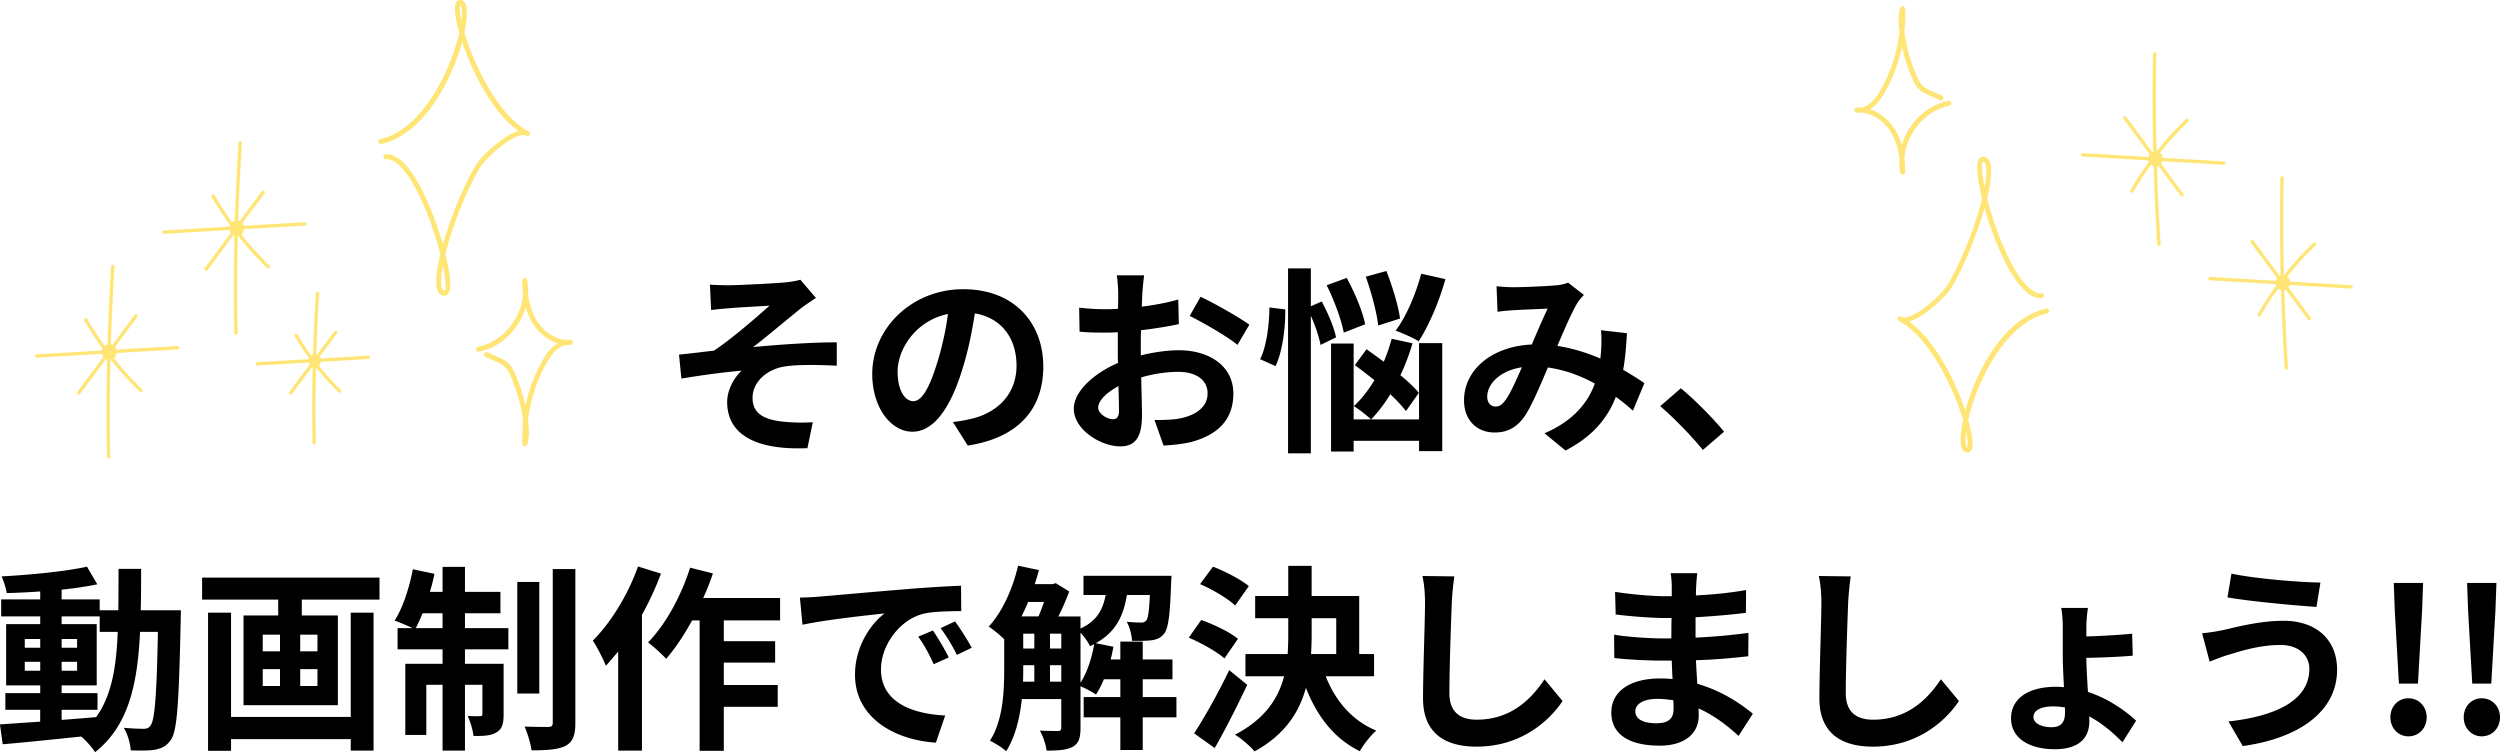 <svg id="_レイヤー_2" xmlns="http://www.w3.org/2000/svg" viewBox="0 0 504.56 151.81"><defs><style>.cls-1{fill:#ffe576}</style></defs><g id="_ワイヤー"><path d="M147.08 57.57c1.72 0 9.24-.36 11.68-.6 1.28-.16 2.2-.32 2.76-.52l3.16 3.68c-.84.56-2.32 1.52-3.16 2.2-2.84 2.28-6.76 5.6-9.52 7.72 5.36-.52 12-.96 16.88-.96v4.72c-3.84-.2-7.84-.24-10.28.12-3.68.48-6.72 3.08-6.72 6.36s2.48 4.4 6.04 4.8c2.24.24 4.6.24 6.12.12l-1.08 5.24c-10.24.44-16.2-2.64-16.2-9.32 0-2.44 1.4-4.92 2.92-6.32-3.68.32-8.16.92-12.16 1.6l-.48-4.84c2.12-.2 4.92-.56 7.04-.8 3.56-2.32 8.76-6.88 11.24-9.08-1.64.12-6.56.36-8.2.52-1 .08-2.32.2-3.6.36l-.24-5.12c1.28.08 2.44.12 3.8.12zm48.24 32.36l-3-4.76c1.52-.16 2.64-.4 3.72-.64 5.12-1.2 9.12-4.88 9.12-10.72 0-5.52-3-9.64-8.4-10.56-.56 3.4-1.24 7.08-2.4 10.84-2.4 8.08-5.84 13.04-10.2 13.04s-8.12-4.88-8.12-11.64c0-9.24 8-17.12 18.36-17.12s16.16 6.88 16.16 15.6-5.16 14.4-15.24 15.96zm-11-8.96c1.68 0 3.24-2.52 4.88-7.92a60.04 60.04 0 002.12-9.68c-6.6 1.36-10.16 7.2-10.16 11.6 0 4.04 1.6 6 3.16 6zm46.24-21.92c-.04.88-.08 1.84-.12 2.84 2.64-.32 5.28-.84 7.36-1.44l.12 4.96c-2.28.52-5.04.92-7.64 1.24-.04 1.2-.04 2.44-.04 3.6v1.48c2.72-.68 5.48-1.04 7.68-1.04 6.16 0 11 3.2 11 8.72 0 4.72-2.48 8.28-8.84 9.88-1.84.4-3.6.52-5.24.64L233 84.77c1.8 0 3.52-.04 4.92-.28 3.24-.6 5.8-2.2 5.8-5.12 0-2.72-2.4-4.32-5.88-4.32-2.48 0-5.08.4-7.52 1.12.08 3.16.16 6.28.16 7.64 0 4.96-1.76 6.28-4.4 6.28-3.88 0-9.36-3.36-9.36-7.6 0-3.48 4-7.12 8.92-9.24-.04-.96-.04-1.92-.04-2.84v-3.36c-.76.04-1.48.08-2.12.08-2.68 0-4.24-.04-5.6-.2l-.08-4.84c2.36.28 4.08.32 5.52.32.72 0 1.52-.04 2.32-.08.04-1.4.04-2.56.04-3.24 0-.84-.16-2.8-.28-3.52h5.52c-.12.72-.28 2.44-.36 3.48zm-6 25.56c.72 0 1.28-.32 1.28-1.68 0-1-.04-2.84-.12-5-2.44 1.32-4.08 2.96-4.08 4.36 0 1.24 1.88 2.32 2.92 2.32zm27.59-19.08l-2.4 4.08c-1.92-1.64-7.16-4.64-9.64-5.84l2.2-3.88c3.08 1.48 7.72 4.12 9.84 5.64zm7.25-3.08c.04 3.8-.56 8.44-1.96 11.44l-3.12-1.4c1.28-2.48 1.84-6.84 1.88-10.44l3.2.4zm7.12 7.16c-.28-1.56-1.04-3.84-1.96-5.88v27.76h-4.6V54.17h4.6v7.64l2.2-.96c1.24 2.32 2.52 5.28 2.88 7.24l-3.12 1.52zm4.68-2.48c-.44-2.48-1.92-6.52-3.44-9.56l4.04-1.48c1.6 2.92 3.24 6.8 3.72 9.36l-4.32 1.68zm15.2 2.12h4.68v21.8h-4.68v-2.08h-13.2v2.16h-4.56v-21.8h4.56v15.32h13.2v-15.4zm-2.64 13.72c-.76-1-1.88-2.2-3.16-3.4-1.2 1.96-2.52 3.68-3.88 5.08-.76-.72-2.48-2.08-3.48-2.68 1.52-1.4 2.92-3.2 4.16-5.24-1.36-1.08-2.72-2.12-3.96-3.04l2.36-3.2c1.08.76 2.28 1.64 3.48 2.52.64-1.48 1.16-3.04 1.6-4.64l4.2.92c-.64 2.2-1.48 4.4-2.44 6.44 1.52 1.24 2.84 2.48 3.72 3.56l-2.6 3.68zm-5.6-17.28c-.28-2.52-1.36-6.68-2.52-9.84l4.16-1.16c1.24 3.12 2.44 7.12 2.76 9.6l-4.4 1.4zm13.56-9.36c-1.28 4.64-3.4 9.48-5.4 12.56-1.08-.72-3.36-1.68-4.64-2.16 2.12-2.8 4.04-7.32 5.16-11.48l4.88 1.08zm13.64 1.64c2.28 0 6.52-.2 8.4-.36 1-.04 2.04-.28 2.72-.56l3.2 2.48c-.56.6-1.04 1.12-1.36 1.68-1.04 1.72-2.56 5.2-4 8.6 3.12.48 6.08 1.44 8.68 2.56.04-.48.08-.92.12-1.36.12-1.56.12-3.16 0-4.36l5.24.6c-.16 2.68-.36 5.16-.76 7.4 1.68.96 3.12 1.88 4.28 2.68l-2.32 5.56c-1.04-.96-2.2-1.88-3.44-2.8-1.76 4.52-4.8 8.04-10.16 10.84l-4.24-3.48c6.04-2.6 8.84-6.4 10.16-10.04-2.84-1.56-6.04-2.76-9.48-3.24-1.44 3.4-3.12 7.4-4.52 9.6-1.6 2.4-3.52 3.52-6.24 3.52-3.52 0-6.16-2.44-6.16-6.48 0-6.2 5.64-10.92 13.68-11.28 1.12-2.64 2.28-5.36 3.2-7.24-1.6.08-5.04.2-6.88.32-.8.04-2.2.16-3.24.32l-.2-5.16c1.08.12 2.44.2 3.32.2zm-3.52 24.08c.8 0 1.36-.4 2.08-1.4 1.04-1.48 2.12-4 3.24-6.52-4.48.68-7 3.4-7 5.92 0 1.32.76 2 1.68 2zm33.24-.08l4.16-3.6c2.84 2.32 6.72 6.28 8.72 8.76l-4.28 3.68c-2.44-3-5.84-6.44-8.6-8.84zm-298.57 41.2s-.04 1.56-.04 2.12c-.36 16.36-.68 22.16-1.96 24-.92 1.32-1.84 1.72-3.16 2-1.2.24-3.04.2-4.96.16-.08-1.32-.6-3.24-1.4-4.56 1.76.16 3.28.2 4.04.2.6 0 1-.16 1.36-.68.84-1.08 1.24-5.96 1.48-18.88h-3.6c-.52 10.72-2.36 18.96-9.08 24.28-.6-.96-1.76-2.28-2.8-3.16-5.76.6-11.52 1.2-15.84 1.56l-.56-4c2.24-.16 5.04-.36 8.12-.56v-2.4H1.08v-3.36h7.04v-1.56H1.24v-12.36h6.88v-1.56H.24v-3.44h7.88v-1.6c-2.32.16-4.6.28-6.76.32-.16-.96-.6-2.44-1.04-3.36 5.92-.32 12.84-1 17.24-1.96l2.08 3.56c-2.12.44-4.6.8-7.2 1.08v1.96h7.68v2.2h3.76c.04-2.64.04-5.4.04-8.36h4.56c0 2.92 0 5.72-.08 8.36h8.12zM5 130.73h3.12v-1.76H5v1.76zm3.12 4.64v-1.8H5v1.8h3.12zm4.32 9.92c2.28-.16 4.64-.36 6.96-.56 3.12-4.32 4.08-10.04 4.36-17.2h-3.64v-3.12h-7.68v1.56h7.08v12.36h-7.08v1.56h7.24v3.36h-7.24v2.04zm3.12-14.56v-1.76h-3.12v1.76h3.12zm-3.12 2.84v1.8h3.12v-1.8h-3.12zm64.15-17v4.44H60.91v3.2h7.28v18.12H49.15v-18.12h7v-3.2H40.79v-4.44h35.79zm-5.8 7.08h4.6v27.84h-4.6v-2.32H46.63v2.36h-4.64v-27.88h4.64v21.04h24.16v-21.04zm-17.76 7.8h3.48v-3.36h-3.48v3.36zm0 7h3.48v-3.4h-3.48v3.4zm11.04-10.36h-3.48v3.36h3.48v-3.36zm0 6.96h-3.48v3.4h3.48v-3.4zm29.77-8.28h8.76v4.28h-8.76v2.92h7.8v10.2c0 1.84-.28 2.96-1.44 3.64-1.12.68-2.64.76-4.64.72-.12-1.2-.64-2.88-1.16-4.04 1.12.08 2.12.08 2.48.04.36 0 .48-.08.48-.48v-5.84h-3.52v13.28h-4.52v-13.28h-3.28v10.12H81.8v-14.36h7.52v-2.92h-9.08v-4.28h3c-1.04-.52-2.68-1.2-3.6-1.52 1.64-2.52 2.96-6.56 3.68-10.36l4.36.92c-.24 1.24-.56 2.44-.92 3.64h2.56v-5.04h4.52v5.04H101v4.32h-7.16v3zm-4.52 0v-3h-4.04c-.44 1.12-.92 2.12-1.36 3h5.4zm19.52 13.2h-4.44v-22.52h4.44v22.52zm7.28-25.12v31.03c0 2.56-.52 3.84-1.96 4.64-1.48.76-3.8.92-6.88.92-.16-1.32-.8-3.4-1.4-4.8 2.04.08 4.12.08 4.8.08.64-.04.88-.2.88-.88v-30.99h4.56zm17.28.92a62.31 62.31 0 01-3.84 8.32v27.4h-4.8v-20c-.84 1-1.68 2-2.48 2.88-.44-1.16-1.8-3.88-2.64-5.08 3.64-3.6 7.12-9.28 9.12-14.96l4.64 1.44zm12.68 9.44v4.2h10.36v4.32h-10.36v4.52h10.88v4.4h-10.88v8.88h-4.88v-26.32h-1.52c-1.6 2.96-3.44 5.68-5.24 7.76-.76-.88-2.64-2.56-3.64-3.32 3.52-3.6 6.68-9.36 8.48-15.08l4.6 1.16c-.56 1.68-1.2 3.32-1.96 4.96h15.52v4.52h-11.36zm19.28-4.8c3.36-.28 9.96-.88 17.28-1.48 4.12-.36 8.48-.6 11.32-.72l.04 5.12c-2.16.04-5.6.04-7.72.56-4.84 1.28-8.48 6.44-8.48 11.2 0 6.6 6.16 8.96 12.96 9.32l-1.88 5.48c-8.4-.56-16.32-5.04-16.32-13.72 0-5.76 3.24-10.32 5.96-12.36-3.76.4-11.92 1.28-16.56 2.28l-.52-5.48c1.6-.04 3.16-.12 3.92-.2zm26.12 12.28l-3.04 1.36c-1-2.2-1.84-3.76-3.12-5.56l2.96-1.24c1 1.44 2.44 3.88 3.2 5.44zm4.64-1.96l-3 1.44c-1.08-2.16-2-3.64-3.28-5.4l2.92-1.36c1 1.4 2.52 3.76 3.36 5.32zm41.31 14.04h-6.8v6.6h-4.52v-6.6h-7.4v-4.08h7.4v-3.6h-3.32c-.48 1.16-1 2.2-1.6 3.08-.68-.48-2.12-1.24-3.12-1.68v8.44c0 1.88-.32 3.08-1.52 3.76-1.24.68-2.88.8-5.32.8-.12-1.16-.76-2.96-1.36-4.04 1.6.08 3.16.08 3.64.08s.68-.16.68-.68v-5.76h-7.96c-.4 3.76-1.32 7.64-3.16 10.52-.68-.64-2.4-1.72-3.28-2.12 2.68-4.12 2.88-10.08 2.88-14.56v-5.92c-.8-.8-2.28-2-3.12-2.56 2.72-2.92 4.84-7.6 5.92-12.28l4.2.88c-.24.96-.52 1.92-.84 2.84h3.64l.6-.2 2.72 1.68c-.56 1.56-1.36 3.4-2.2 5.04h4.48v2.44c3.32-1.52 4.52-3.84 5.08-6.76h-4.48v-3.88h17.76s-.04 1-.08 1.52c-.2 6.36-.56 9.12-1.4 10.16-.68.84-1.44 1.16-2.44 1.32-.88.12-2.44.16-4.04.12-.08-1.24-.48-2.84-1.08-3.84 1.24.12 2.32.16 2.88.16.48 0 .8-.08 1.08-.44.36-.44.56-1.8.72-5.12h-4.64c-.68 4.16-2.2 7.48-6.28 9.72l3.56.72c-.16.84-.32 1.72-.56 2.56h1.96v-3.6h4.52v3.6h6v4h-6v3.6h6.8v4.08zm-29.92-23.28c-.44 1-.88 2-1.36 2.92h3.44c.4-.88.76-1.92 1.12-2.92h-3.2zm-1 13.44c0 .84 0 1.72-.04 2.64h2.28v-3.32h-2.24v.68zm0-4.04h2.24v-3h-2.24v3zm5.4 0h2.28v-3h-2.28v3zm2.28 6.68v-3.32h-2.28v3.32h2.28zm3.88.24c1.32-2.08 2.28-4.96 2.76-7.8-.28.12-.56.28-.84.4-.36-.8-1.16-1.92-1.92-2.72v10.12zm29.05-4.92c-1.52-1.36-4.68-3.12-7.2-4.2l2.52-3.56c2.48.88 5.8 2.44 7.4 3.8l-2.72 3.96zm4.6 5.32c-2 4.24-4.32 8.84-6.56 12.76l-4.16-2.96c2-3.04 4.84-8.08 7.08-12.76l3.64 2.96zm-2.44-16c-1.44-1.4-4.56-3.24-7.08-4.32l2.6-3.52c2.44.92 5.64 2.6 7.24 3.92l-2.76 3.92zm18.28 14.28c1.92 4.92 5.32 8.96 10.2 10.96-1.12.96-2.6 2.84-3.32 4.16-5.2-2.56-8.6-7-10.88-12.8-1.32 4.92-4.24 9.48-10.36 12.84-.84-1-2.68-2.64-3.96-3.36 6.08-3.2 8.76-7.32 9.92-11.8h-7.8v-4.48h8.52c.08-1.32.12-2.64.12-3.96v-3.28h-6.68v-4.48H260v-6.08h4.72v6.08h9.6v11.72h3v4.48h-9.76zm-2.84-8.4c0 1.32-.04 2.6-.12 3.92h5.08v-7.24h-4.96v3.32zm28.28-6.44c-.16 4.32-.48 13.28-.48 18.24 0 4.04 2.4 5.36 5.52 5.36 6.6 0 10.8-3.8 13.68-8.16l3.64 4.4c-2.56 3.84-8.24 9.2-17.36 9.2-6.56 0-10.8-2.88-10.8-9.72 0-5.36.4-15.88.4-19.32 0-1.88-.16-3.8-.52-5.4l6.44.08a62.9 62.9 0 00-.52 5.32zm49.32-3.12c-.04.4-.04 1-.04 1.64 3.28-.16 6.6-.48 10.12-1.08l-.04 4.6c-2.64.32-6.28.68-10.16.88v4.12c4.04-.2 7.44-.52 10.68-.96l-.04 4.72c-3.6.4-6.72.68-10.56.8.08 1.52.16 3.16.28 4.76 5.04 1.44 8.88 4.12 11.2 6.04l-2.88 4.48c-2.16-2-4.88-4.12-8.08-5.56.04.56.04 1.04.04 1.48 0 3.4-2.6 6.04-7.88 6.04-6.4 0-9.76-2.44-9.76-6.68s3.72-6.88 9.88-6.88c.84 0 1.68.04 2.48.12-.08-1.24-.12-2.52-.16-3.72h-2.08c-2.32 0-6.88-.2-9.52-.52l-.04-4.72c2.6.48 7.52.76 9.64.76h1.92c0-1.32 0-2.76.04-4.12h-1.48c-2.52 0-7.16-.36-9.8-.72l-.12-4.56c2.88.48 7.44.88 9.88.88h1.56v-1.88c0-.76-.08-2-.24-2.76h5.4c-.12.8-.2 1.8-.24 2.84zm-8.08 27.44c2.12 0 3.52-.6 3.52-2.92 0-.44 0-1-.04-1.72-1.08-.16-2.16-.28-3.28-.28-2.84 0-4.4 1.12-4.4 2.48 0 1.52 1.44 2.44 4.2 2.44zM373 121.65c-.16 4.32-.48 13.28-.48 18.24 0 4.04 2.4 5.36 5.52 5.36 6.6 0 10.8-3.8 13.68-8.16l3.64 4.4c-2.56 3.84-8.24 9.2-17.36 9.2-6.56 0-10.8-2.88-10.8-9.72 0-5.36.4-15.88.4-19.32 0-1.88-.16-3.8-.52-5.4l6.44.08a62.9 62.9 0 00-.52 5.32zm48.08 4.92v1.88c2.64-.08 6.56-.28 9.24-.56l.12 4.44c-2.68.24-6.68.4-9.36.44 0 1.72.16 4.4.32 6.88 4.16 1.36 7.56 3.8 9.72 5.8l-2.76 4.36c-1.72-1.76-4-3.8-6.72-5.24.04.4.04.72.04 1 0 2.96-1.64 5.64-7 5.64-4.84 0-8.8-2.04-8.8-6.24 0-3.84 3.28-6.36 9.08-6.36.56 0 1.08.04 1.6.08-.12-2.24-.24-4.6-.24-6.4v-5.64c0-1.56-.16-3.24-.32-3.96h5.4c-.12.76-.32 2.48-.32 3.88zm-7 20.2c1.8 0 2.68-.96 2.68-2.8v-1.2c-.8-.12-1.6-.2-2.4-.2-2.56 0-3.96.84-3.96 2.16 0 1.16 1.44 2.04 3.68 2.04zm46.16-16.6c-4.4 0-8.36 1.36-10.4 1.96-1.16.32-2.72.96-3.88 1.4l-1.52-5.72c1.36-.12 3.08-.4 4.4-.68 2.92-.68 7.4-1.84 12.08-1.84 6.32 0 10.76 3.6 10.76 9.88 0 8.56-7.92 13.88-19.04 15.4l-2.88-4.96c9.92-1.12 16.32-4.4 16.32-10.64 0-2.64-2.08-4.8-5.84-4.8zm8.08-12.6l-.8 4.92c-4.68-.32-13.36-1.12-17.96-1.92l.8-4.8c4.64 1 13.72 1.76 17.96 1.8zm14.12 27.2c0-2.2 1.56-3.84 3.64-3.84s3.68 1.64 3.68 3.84-1.6 3.84-3.68 3.84-3.64-1.68-3.64-3.84zm.88-21.56l-.2-5.56h5.92l-.2 5.56-.84 14.76h-3.84l-.84-14.76zm13.92 21.56c0-2.2 1.56-3.84 3.64-3.84s3.68 1.64 3.68 3.84-1.6 3.84-3.68 3.84-3.64-1.68-3.64-3.84zm.88-21.56l-.2-5.56h5.92l-.2 5.56-.84 14.76h-3.84l-.84-14.76z"/><path class="cls-1" d="M90.02 59.63c-.09.03-.17.04-.24.05-.55.03-1.02-.22-1.31-.71-.74-1.23-.46-4.14.4-7.68-.71-2.82-1.77-6.15-3.2-9.5-2.7-6.33-5.52-9.84-7.75-9.65a.502.502 0 01-.54-.45c-.02-.27.18-.51.45-.54 1.72-.15 3.54 1.16 5.41 3.89 2.43 3.55 4.72 9.28 6.15 14.3 1.56-5.51 4.22-11.96 6.54-15.86 1.14-1.91 5.57-6.15 8.7-7.04-5.15-3.66-9.28-11.77-11.36-17.98-2.13 7.8-7.75 18.66-16.3 20.6a.503.503 0 01-.6-.38c-.06-.27.12-.54.38-.6C85.34 26.12 91 14.09 92.69 6.59c-.76-2.67-1.06-4.79-.8-5.73.25-.86.89-.87 1.07-.86.51.04 1.14.43 1.25 2.05.08 1.12-.09 2.69-.48 4.54 2 6.68 6.98 16.82 12.84 19.87.05.02.1.05.14.07.23.14.32.43.19.67-.13.24-.42.33-.67.21l-.12-.06c-1.97-.85-7.85 4.15-9.33 6.64-2.83 4.75-5.54 11.87-6.89 17.27.92 3.68 1.27 6.72.72 7.82-.17.34-.41.5-.6.56zm-.63-6.08c-.45 2.35-.52 4.14-.07 4.89.12.2.25.24.4.23.35-.32.24-2.28-.34-5.12zM92.88 1c-.04.07-.21.67.06 2.33.05.29.11.59.17.91.1-.83.14-1.54.1-2.12-.06-.9-.28-1.11-.34-1.12zm13.2 89.04a.493.493 0 01-.65-.45c-.07-1.54-.02-3.1.14-4.64l-.09-.61c-.41-2.81-1.1-5.23-2.38-8.35-.87-2.11-1.77-2.5-3.56-3.27-.47-.2-.99-.42-1.56-.7a.5.5 0 11.44-.9c.56.27 1.07.49 1.52.68 1.85.79 3.08 1.31 4.1 3.81.95 2.32 1.58 4.27 2.02 6.27.69-3.31 1.9-6.51 3.59-9.41.58-.99 1.56-2.38 2.86-3.2-1.96-.63-3.78-2.05-5-4.01-.6-.96-1.07-2.03-1.41-3.22-.37 1.26-.95 2.48-1.71 3.62-1.87 2.79-4.68 4.72-7.71 5.31a.507.507 0 01-.59-.39c-.05-.27.12-.53.39-.59 2.76-.54 5.34-2.32 7.07-4.89 1.18-1.76 1.87-3.74 2.01-5.71-.11-.87-.16-1.8-.16-2.78 0-.26.2-.47.45-.5.26-.03.49.15.54.4.18.93.24 1.89.18 2.85.27 2.12.86 3.89 1.78 5.37 1.4 2.25 3.66 3.71 5.92 3.88.31-.04.62-.04.95 0 .25.04.44.26.43.51 0 .26-.21.46-.47.48-.29.02-.58.02-.88 0-1.74.26-3.11 2.15-3.81 3.36-2.12 3.63-3.47 7.77-3.93 11.97.21 1.54.35 3.21-.17 4.79a.51.51 0 01-.32.32zM399.9 31.7c.09-.03.17-.04.24-.05.55-.03 1.02.22 1.31.71.74 1.23.46 4.14-.4 7.68.71 2.82 1.77 6.15 3.2 9.5 2.7 6.33 5.52 9.84 7.75 9.65.27-.02.52.18.54.45.02.27-.18.51-.45.54-1.72.15-3.54-1.16-5.41-3.89-2.43-3.55-4.72-9.28-6.15-14.3-1.56 5.51-4.22 11.96-6.54 15.86-1.14 1.91-5.57 6.15-8.7 7.04 5.15 3.66 9.28 11.77 11.36 17.98 2.13-7.8 7.75-18.66 16.3-20.6.27-.06.54.11.6.38.06.27-.12.54-.38.6-8.59 1.96-14.25 13.99-15.94 21.49.76 2.67 1.06 4.79.8 5.73-.24.86-.88.88-1.06.86-.51-.04-1.14-.43-1.25-2.05-.08-1.12.09-2.69.48-4.54-2-6.68-6.98-16.82-12.84-19.87-.05-.02-.1-.05-.14-.07a.503.503 0 01-.19-.67c.13-.24.42-.33.67-.21l.12.06c1.97.85 7.85-4.15 9.33-6.64 2.83-4.75 5.54-11.87 6.89-17.27-.92-3.68-1.27-6.72-.72-7.82.17-.34.41-.5.6-.56zm.63 6.08c.45-2.35.52-4.14.07-4.89-.12-.2-.25-.24-.4-.23-.35.32-.24 2.28.34 5.12zm-3.49 52.56c.04-.07.21-.67-.06-2.33-.05-.29-.11-.59-.17-.91-.1.83-.14 1.54-.1 2.12.06.9.28 1.11.34 1.12zm-13.2-89.05a.493.493 0 01.65.45c.07 1.54.02 3.1-.14 4.64l.09.61c.41 2.81 1.1 5.23 2.38 8.35.87 2.11 1.77 2.5 3.56 3.27.47.2.99.42 1.56.7a.5.5 0 11-.44.9c-.56-.27-1.07-.49-1.52-.68-1.85-.79-3.08-1.31-4.1-3.81-.95-2.32-1.58-4.27-2.02-6.27-.69 3.31-1.9 6.51-3.59 9.41-.58.99-1.56 2.38-2.86 3.2 1.96.63 3.78 2.05 5 4.01.6.96 1.07 2.03 1.41 3.22.37-1.26.95-2.48 1.71-3.62 1.87-2.79 4.68-4.72 7.71-5.31.27-.05.53.12.59.39.05.27-.12.53-.39.59-2.76.54-5.34 2.32-7.07 4.89-1.18 1.76-1.87 3.74-2.01 5.71.11.87.16 1.8.16 2.78 0 .26-.2.47-.45.5a.496.496 0 01-.54-.4c-.18-.93-.24-1.89-.18-2.85-.27-2.12-.86-3.89-1.78-5.37-1.4-2.25-3.66-3.71-5.92-3.88-.31.04-.62.04-.95 0a.507.507 0 01-.43-.51c0-.26.21-.46.47-.48.29-.02.58-.02.88 0 1.74-.26 3.11-2.15 3.81-3.36 2.12-3.63 3.47-7.77 3.93-11.97-.21-1.54-.35-3.21.17-4.79a.51.51 0 01.32-.32zM33.02 47.2a.35.35 0 01-.29-.32c-.01-.19.13-.35.32-.36l28.46-1.67c.19-.01.35.13.36.32.01.19-.13.35-.32.36L33.09 47.2h-.08z"/><path class="cls-1" d="M47.56 67.53a.342.342 0 01-.29-.33c-.24-12.76.05-25.68.86-38.41.01-.19.18-.33.37-.32.19.01.33.18.32.37a467.39 467.39 0 00-.86 38.36c0 .19-.15.35-.34.35h-.06z"/><path class="cls-1" d="M41.53 54.65c-.05 0-.1-.03-.15-.06a.347.347 0 01-.07-.48l11.55-15.52c.11-.15.33-.18.48-.07.15.11.18.33.07.48L41.86 54.52c-.08.11-.21.15-.33.13z"/><path class="cls-1" d="M54.07 54.16a.31.31 0 01-.18-.09 66.532 66.532 0 01-11.17-14.32c-.1-.16-.04-.38.13-.47.16-.1.38-.04.47.13 3.02 5.21 6.74 9.97 11.06 14.17.14.13.14.35 0 .49-.08.08-.2.12-.3.1z"/><path class="cls-1" d="M47.65 47.6c-.22-.04-.43-.12-.63-.25a.31.31 0 01-.25.01.34.34 0 01-.22-.43v-.03c-.2-.29-.3-.63-.27-.97.04-.47.32-.92.75-1.19.42-.26.9-.33 1.32-.17.45.17.78.6.87 1.12.03.18.03.36 0 .53-.02.58-.34 1.08-.82 1.29-.24.1-.49.13-.75.08zm-.02-1.48c.07.02.18-.05.25-.13.04-.05.11-.16.05-.22-.05-.06-.14-.09-.24-.11l-.11.35v.03c0 .03.03.06.05.09zM7.32 72.19a.35.35 0 01-.29-.32c-.01-.19.13-.35.32-.36l28.46-1.67c.19-.01.35.13.36.32.01.19-.13.35-.32.36L7.39 72.19h-.08z"/><path class="cls-1" d="M21.86 92.52a.342.342 0 01-.29-.33c-.24-12.76.05-25.68.86-38.41.01-.19.18-.33.37-.32.19.02.33.18.32.37a467.39 467.39 0 00-.86 38.36c0 .19-.15.35-.34.35h-.06z"/><path class="cls-1" d="M15.83 79.64c-.05 0-.1-.03-.15-.06a.347.347 0 01-.07-.48l11.55-15.52c.11-.15.33-.19.48-.07.15.11.18.33.07.48L16.16 79.51c-.08.11-.21.15-.33.13z"/><path class="cls-1" d="M28.37 79.14a.31.31 0 01-.18-.09 66.532 66.532 0 01-11.17-14.32c-.1-.16-.04-.38.13-.47.16-.1.38-.04.47.13 3.02 5.21 6.74 9.97 11.06 14.17.14.13.14.35 0 .49-.08.08-.2.12-.3.1z"/><path class="cls-1" d="M21.94 72.58c-.21-.04-.43-.12-.63-.25a.36.36 0 01-.25.01.34.34 0 01-.22-.43v-.03c-.2-.29-.3-.63-.27-.97.04-.47.32-.92.75-1.19.42-.27.9-.33 1.32-.17.45.17.78.6.87 1.13.03.18.03.36 0 .53-.02.58-.34 1.08-.82 1.29-.24.1-.49.13-.75.08zm-.02-1.48c.06.01.18-.05.25-.13 0 0 .12-.15.05-.22-.05-.06-.14-.09-.24-.11l-.11.35v.03c0 .03.03.06.05.09zm30 2.67a.35.35 0 01-.29-.32c-.01-.19.13-.35.32-.36l22.38-1.31c.19 0 .35.13.36.32.01.19-.13.35-.32.36l-22.38 1.31h-.08z"/><path class="cls-1" d="M63.36 89.75a.342.342 0 01-.29-.33c-.19-10.03.04-20.19.67-30.21.01-.19.18-.33.37-.32.19.02.33.18.32.37-.64 10-.86 20.14-.67 30.15 0 .19-.15.35-.34.35h-.06z"/><path class="cls-1" d="M58.61 79.63c-.05 0-.1-.03-.15-.06a.347.347 0 01-.07-.48l9.08-12.2c.11-.15.33-.18.48-.07.15.11.18.33.07.48l-9.08 12.2c-.08.11-.21.15-.33.13z"/><path class="cls-1" d="M68.47 79.24a.31.31 0 01-.18-.09 52.817 52.817 0 01-8.8-11.27c-.1-.16-.04-.38.13-.47.16-.1.38-.04.47.13 2.37 4.09 5.29 7.83 8.68 11.13.14.13.14.35 0 .49-.08.08-.2.12-.3.1z"/><path class="cls-1" d="M63.42 74.08c-.17-.03-.33-.09-.49-.19-.07.02-.14.02-.21 0a.343.343 0 01-.23-.42c-.16-.24-.24-.51-.21-.78.03-.39.26-.77.63-.99.35-.22.75-.27 1.1-.14.38.14.66.5.73.94.03.15.03.3 0 .44-.02.48-.29.9-.69 1.07-.2.08-.42.11-.63.07zm.03-1.32v.01c.02 0 .04-.02.07-.04.05-.05.07-.1.07-.12-.02-.02-.05-.03-.08-.04l-.06.19zm382.53-16.87a.35.35 0 00-.29.32c-.01.19.13.35.32.36l28.46 1.67c.19.01.35-.13.36-.32a.338.338 0 00-.32-.36l-28.46-1.67h-.08z"/><path class="cls-1" d="M460.52 35.56c-.16.03-.29.16-.29.33-.24 12.76.05 25.68.86 38.41.01.19.18.33.37.32.19-.01.33-.18.32-.37a467.39 467.39 0 01-.86-38.36c0-.19-.15-.35-.34-.35h-.06z"/><path class="cls-1" d="M454.48 48.44c-.05 0-.1.03-.15.06-.15.11-.18.33-.07.48l11.55 15.52c.11.15.33.18.48.07.15-.11.18-.33.07-.48l-11.55-15.52a.335.335 0 00-.33-.13z"/><path class="cls-1" d="M467.02 48.94a.31.31 0 00-.18.09 66.532 66.532 0 00-11.17 14.32c-.1.16-.04.38.13.47.16.1.38.04.47-.13 3.02-5.21 6.74-9.97 11.06-14.17.14-.13.14-.35 0-.49a.348.348 0 00-.3-.1z"/><path class="cls-1" d="M461.35 55.58c.48.2.79.71.82 1.29.03.17.03.35 0 .53-.09.52-.42.95-.87 1.12-.42.16-.9.1-1.32-.17-.43-.28-.72-.72-.75-1.19-.03-.34.08-.68.28-.97v-.03c-.07-.18.03-.38.21-.43.09-.03.18-.02.25.01.2-.13.41-.21.63-.25.26-.04.52-.02.75.08zm-.82 1.48v.03l.11.35c.1-.02.19-.06.24-.11.05-.06-.01-.17-.05-.22-.07-.08-.17-.15-.25-.13-.02.02-.04.05-.05.09zm-40.26-26.15a.35.35 0 00-.29.32c-.01.19.13.35.32.36l28.46 1.67c.19.01.35-.13.36-.32a.338.338 0 00-.32-.36l-28.46-1.67h-.08z"/><path class="cls-1" d="M434.81 10.58c-.16.03-.29.16-.29.33-.24 12.76.05 25.68.86 38.41.01.19.18.33.37.32.19-.02.33-.18.32-.37a467.39 467.39 0 01-.86-38.36c0-.19-.15-.35-.34-.35h-.06z"/><path class="cls-1" d="M428.78 23.46c-.05 0-.1.03-.15.06-.15.11-.18.33-.07.48l11.55 15.52c.11.15.33.19.48.07.15-.11.18-.33.07-.48l-11.55-15.52a.335.335 0 00-.33-.13z"/><path class="cls-1" d="M441.32 23.96a.31.31 0 00-.18.09 66.532 66.532 0 00-11.17 14.32c-.1.16-.04.38.13.47.16.1.38.04.47-.13 3.02-5.21 6.74-9.97 11.06-14.17.14-.13.14-.35 0-.49a.348.348 0 00-.3-.1z"/><path class="cls-1" d="M435.65 30.6c.48.2.79.7.82 1.29.03.17.03.35 0 .53-.09.52-.42.96-.87 1.13-.42.16-.9.1-1.32-.17-.43-.28-.72-.72-.75-1.19-.03-.34.08-.68.28-.97v-.03c-.07-.18.03-.38.21-.43.09-.03.18-.02.25.01.2-.13.41-.21.63-.25.26-.04.52-.02.75.08zm-.82 1.48v.03l.11.35c.1-.02.19-.06.24-.11.07-.07-.05-.22-.05-.22-.07-.08-.18-.14-.25-.13-.02.02-.04.05-.05.09z"/></g></svg>